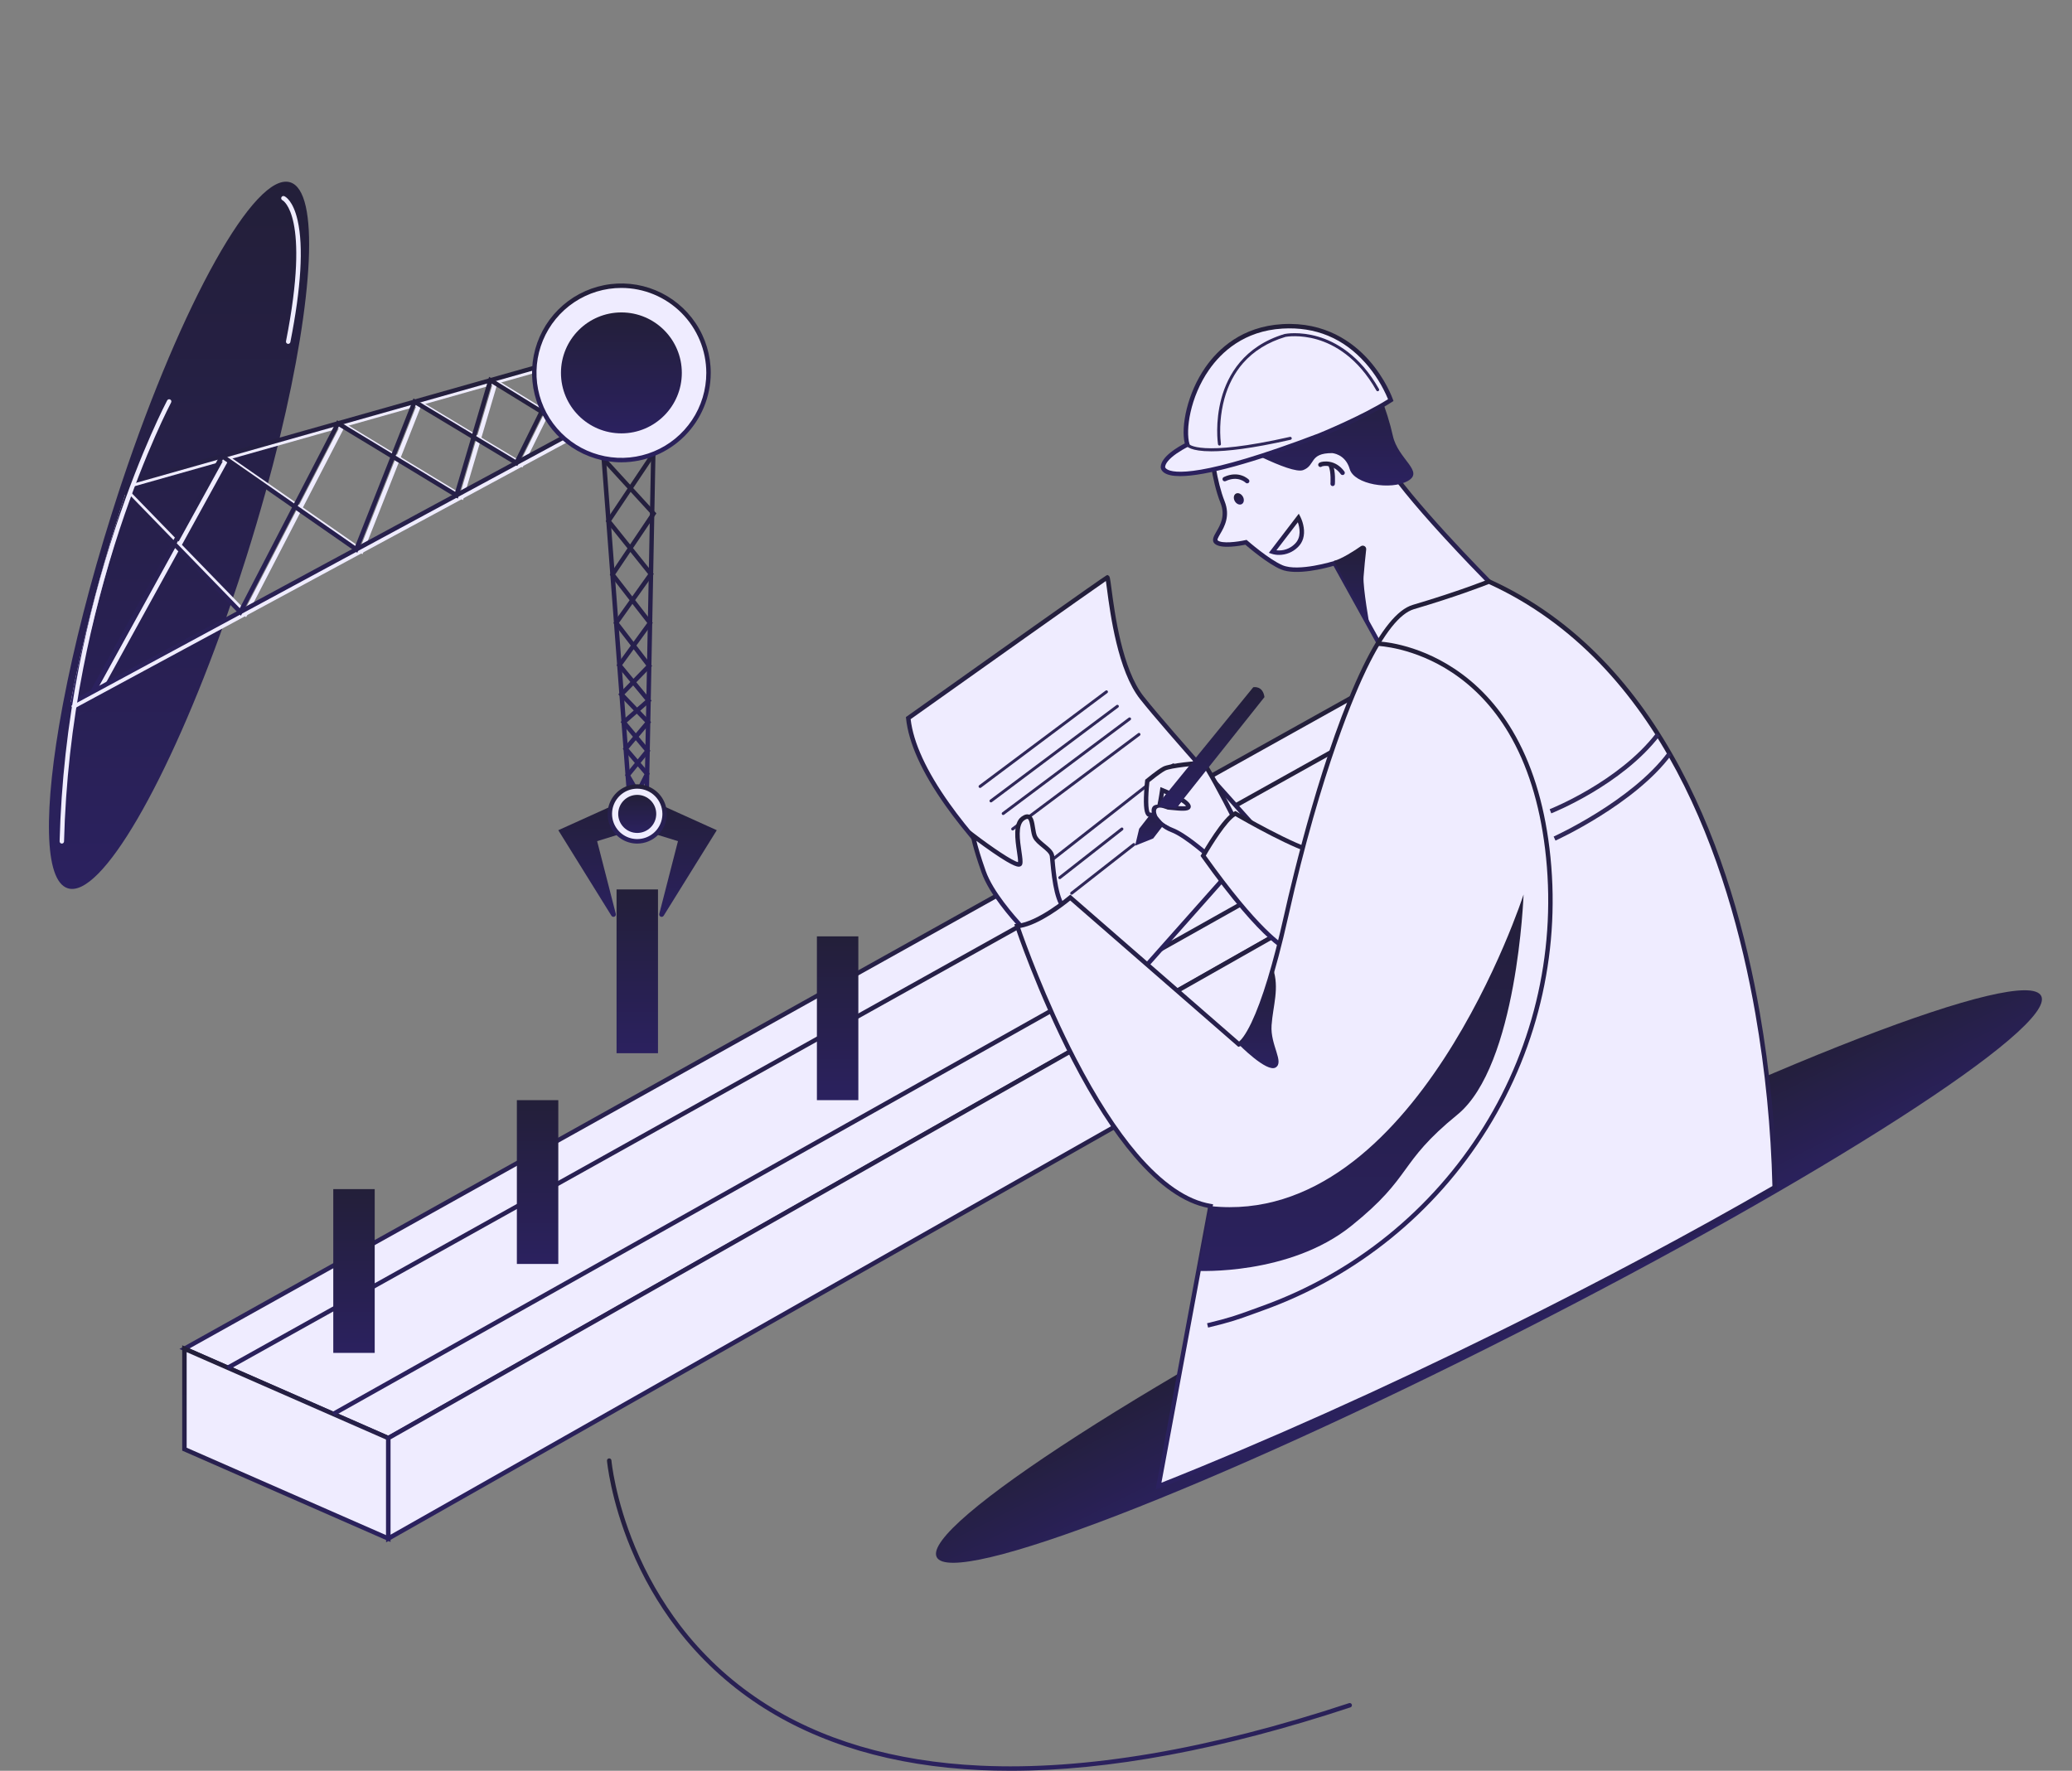 <?xml version="1.0" encoding="UTF-8"?> <svg xmlns="http://www.w3.org/2000/svg" width="351" height="300" viewBox="0 0 351 300" fill="none"><rect x="0" y="0" width="351" height="300" fill="#808080" stroke="none"/> <path d="M31.243 228.493L230.734 117.213L261.553 132.636L65.783 243.636L31.243 228.493Z" fill="#EFECFF"></path> <path d="M65.804 244.057L30.397 228.533L31.059 228.164L230.726 116.786L262.352 132.615L65.804 244.057ZM32.088 228.453L65.761 243.215L260.753 132.656L230.744 117.639L32.088 228.453Z" fill="url(#paint0_linear)"></path> <path d="M31.243 228.494V245.511L65.783 260.653V243.637L31.243 228.494Z" fill="#EFECFF"></path> <path d="M66.159 261.235L30.866 245.757V227.917L66.159 243.389V261.235ZM31.619 245.265L65.406 260.078V243.884L31.619 229.071V245.265Z" fill="url(#paint1_linear)"></path> <path d="M65.783 260.652V243.636L261.553 132.635V149.651L65.783 260.652Z" fill="#EFECFF"></path> <path d="M65.406 261.299V243.417L65.597 243.308L261.928 131.99V149.872L261.737 149.981L65.406 261.299ZM66.159 243.85V260.002L261.175 149.429V133.281L66.159 243.85Z" fill="url(#paint2_linear)"></path> <path d="M56.642 239.877L56.273 239.219L251.404 129.611L235.618 122.222L38.776 232.045L38.41 231.387L235.587 121.376L253.051 129.549L252.412 129.908L56.642 239.877Z" fill="url(#paint3_linear)"></path> <path d="M47.405 74.055C47.362 74.233 47.319 74.413 47.28 74.592C46.597 77.387 45.85 80.256 45.038 83.198C45.011 83.298 44.983 83.398 44.954 83.499C43.977 87.02 42.909 90.629 41.754 94.295C40.834 97.215 39.891 100.07 38.925 102.858C38.87 103.019 38.815 103.18 38.759 103.341L38.537 103.978C38.431 104.278 38.327 104.576 38.222 104.873C28.449 132.522 17.097 152.261 11.484 150.488C7.437 149.212 7.354 137.071 10.562 119.812C10.612 119.544 10.662 119.274 10.714 119.005C12.514 109.542 15.28 98.595 18.907 87.085C19.242 86.029 19.576 84.983 19.911 83.947C19.962 83.784 20.016 83.621 20.07 83.459C20.21 83.029 20.351 82.601 20.493 82.174L20.677 81.622C30.81 51.328 43.218 29.011 49.171 30.89C54.139 32.458 53.135 50.384 47.405 74.055Z" fill="url(#paint4_linear)"></path> <path d="M12.372 120.142L12.014 119.48L97.738 73.174L96.761 61.439L22.231 82.532L22.027 81.808L37.211 77.511L38.044 77.273L97.434 60.466L98.529 73.602L12.372 120.142Z" fill="#EFECFF"></path> <path d="M12.714 119.074L11.975 118.933C13.837 109.141 16.674 98.094 20.179 86.971C20.506 85.932 20.846 84.874 21.182 83.825L21.897 84.059C21.556 85.106 21.216 86.162 20.894 87.198C17.401 98.292 14.571 109.316 12.714 119.074Z" fill="#EFECFF"></path> <path d="M16.868 117.644L16.209 117.282L29.89 92.426L21.436 83.722L21.975 83.197L30.27 91.733L38.384 76.984L50.688 85.538L57.803 71.805L57.987 71.446L67.249 77.062L70.93 67.754L80.888 73.743L83.738 64.091L92.476 69.465L94.755 64.847L94.724 64.772L94.858 64.638L97.36 59.569L98.571 74.096L92.784 70.538L88.508 79.2L81.334 74.888L78.432 84.721L77.206 83.981L67.622 78.17L61.404 93.898L50.965 86.643L42.344 103.3L41.687 104.569L30.44 92.988L16.868 117.644ZM30.819 92.297L41.498 103.292L41.886 102.546L50.343 86.212L46.454 83.506L38.645 78.081L30.819 92.297ZM51.315 85.972L61.053 92.741L66.969 77.774L58.287 72.51L51.315 85.972ZM67.903 77.454L77.987 83.57L80.668 74.485L71.302 68.852L67.903 77.454ZM81.555 74.139L88.196 78.133L92.141 70.139L84.181 65.243L81.555 74.139ZM97.611 72.617L97.701 72.672L96.837 62.333L95.776 64.486L93.122 69.861L97.611 72.617Z" fill="#EFECFF"></path> <path d="M106.208 135.392L94.579 140.65L103.579 155.142C103.631 155.224 103.71 155.284 103.803 155.313C103.895 155.342 103.995 155.337 104.084 155.299C104.173 155.26 104.245 155.192 104.288 155.105C104.332 155.019 104.343 154.919 104.319 154.825L101.155 142.504L109.601 139.892L106.208 135.392Z" fill="url(#paint5_linear)"></path> <path d="M109.791 135.392L121.423 140.65L112.424 155.142C112.372 155.224 112.293 155.284 112.2 155.313C112.108 155.342 112.008 155.337 111.919 155.299C111.83 155.26 111.758 155.192 111.715 155.105C111.672 155.019 111.661 154.919 111.684 154.825L114.849 142.504L106.402 139.892L109.791 135.392Z" fill="url(#paint6_linear)"></path> <path d="M110.161 137.19H106.136L107.602 134.278L105.876 131.307L107.542 129.254L105.498 126.854L107.216 124.821L105.128 122.317L107.357 120.366L104.74 117.634L106.779 115.538L104.446 112.703L106.861 109.374L103.912 105.544L106.654 101.69L103.296 97.357L106.297 92.894L102.607 88.291L106.308 82.76L101.29 77.285L111.412 76.488L107.265 82.687L111.196 86.974L107.234 92.859L110.747 97.242L107.596 101.67L110.586 105.528L107.805 109.36L110.472 112.824L107.794 115.586L110.384 118.724L108.45 120.416L110.296 122.344L108.203 124.822L110.185 127.195L108.525 129.241L110.067 131.056L108.457 134.254L110.161 137.19ZM107.357 136.437H108.854L108.052 135.056L107.357 136.437ZM106.788 131.375L108.006 133.474L109.169 131.162L108.04 129.834L106.788 131.375ZM106.486 126.847L108.025 128.656L109.206 127.199L107.701 125.404L106.486 126.847ZM106.177 122.395L107.71 124.229L109.28 122.369L107.875 120.91L106.177 122.395ZM105.788 117.636L107.921 119.865L109.331 118.632L107.26 116.122L105.788 117.636ZM105.397 112.671L107.308 114.991L109.475 112.764L107.342 109.992L105.397 112.671ZM104.849 105.523L107.322 108.735L109.642 105.539L107.133 102.308L104.849 105.523ZM104.221 97.322L107.107 101.045L109.796 97.265L106.785 93.509L104.221 97.322ZM103.54 88.249L106.739 92.243L110.237 87.044L106.832 83.33L103.54 88.249ZM102.887 77.913L106.739 82.115L109.919 77.361L102.887 77.913Z" fill="url(#paint7_linear)"></path> <path d="M109.882 137.191H106.398L106.372 136.843L101.684 74.897L111.1 73.836L109.882 137.191ZM107.102 136.437H109.145L110.338 74.681L102.496 75.56L107.102 136.437Z" fill="url(#paint8_linear)"></path> <path d="M11.828 119.711L11.976 118.934C13.837 109.142 16.674 98.095 20.179 86.971C20.506 85.932 20.846 84.874 21.183 83.825C21.234 83.664 21.288 83.498 21.343 83.335C21.356 83.295 21.369 83.255 21.382 83.21C21.492 82.873 21.603 82.535 21.714 82.205C21.721 82.186 21.727 82.169 21.732 82.151L21.766 82.052L22.017 81.31L96.554 60.221L96.736 62.414L97.647 73.356L11.828 119.711ZM22.096 83.472C22.086 83.505 22.074 83.538 22.063 83.571C22.009 83.733 21.956 83.894 21.905 84.056C21.563 85.106 21.223 86.162 20.901 87.194C17.498 97.99 14.726 108.727 12.874 118.291L96.86 72.922L95.881 61.189L49.139 74.416L22.608 81.925L22.482 82.288C22.359 82.659 22.237 83.03 22.116 83.4L22.107 83.427L22.096 83.472Z" fill="url(#paint9_linear)"></path> <path d="M15.989 117.394L15.331 117.031L29.012 92.175L21.277 84.21L21.816 83.684L29.392 91.486L37.506 76.733L49.81 85.287L57.105 71.197L66.368 76.812L70.046 67.503L71.217 68.207L80.006 73.492L82.855 63.841L91.594 69.215L94.647 63.035V62.965L94.717 62.889L96.473 59.313L96.724 62.407L97.677 73.846L92.063 70.395H91.841L87.63 78.953L80.456 74.639L77.554 84.474L66.744 77.918L60.526 93.648L50.088 86.392L40.808 104.318L40.115 103.606L29.562 92.739L15.989 117.394ZM29.941 92.046L40.62 103.043L49.465 85.963L37.767 77.83L37.641 78.055L29.941 92.046ZM50.437 85.72L50.906 86.047L60.176 92.49L66.09 77.523L57.407 72.258L57.291 72.485L50.437 85.72ZM67.025 77.209L77.108 83.323L79.79 74.239L70.424 68.606L67.025 77.209ZM80.676 73.894L87.324 77.887L91.269 69.893L83.309 64.997L83.287 65.07L80.676 73.894ZM92.492 69.766L96.818 72.433L95.959 62.085L95.491 63.031L95.578 63.114L95.344 63.338L92.245 69.614L92.492 69.766Z" fill="url(#paint10_linear)"></path> <path d="M105.265 77.946C113.417 77.946 120.025 71.333 120.025 63.175C120.025 55.017 113.417 48.403 105.265 48.403C97.113 48.403 90.505 55.017 90.505 63.175C90.505 71.333 97.113 77.946 105.265 77.946Z" fill="#EFECFF"></path> <path d="M105.265 78.322C102.271 78.322 99.345 77.433 96.856 75.769C94.367 74.104 92.427 71.738 91.281 68.97C90.135 66.202 89.836 63.156 90.42 60.218C91.004 57.279 92.446 54.58 94.563 52.462C96.68 50.343 99.377 48.901 102.313 48.316C105.249 47.732 108.293 48.032 111.059 49.179C113.824 50.326 116.188 52.267 117.851 54.759C119.514 57.25 120.402 60.179 120.402 63.175C120.397 67.191 118.801 71.041 115.963 73.88C113.125 76.72 109.278 78.317 105.265 78.322ZM105.265 48.78C102.42 48.78 99.639 49.624 97.274 51.206C94.909 52.788 93.065 55.036 91.976 57.666C90.888 60.296 90.603 63.191 91.158 65.983C91.713 68.775 93.083 71.34 95.094 73.353C97.106 75.367 99.669 76.738 102.459 77.293C105.249 77.849 108.141 77.563 110.77 76.474C113.398 75.384 115.644 73.539 117.225 71.172C118.805 68.805 119.649 66.022 119.649 63.175C119.645 59.358 118.128 55.699 115.431 53.001C112.735 50.302 109.079 48.784 105.265 48.78Z" fill="url(#paint11_linear)"></path> <path d="M105.265 73.419C110.919 73.419 115.502 68.832 115.502 63.174C115.502 57.516 110.919 52.929 105.265 52.929C99.612 52.929 95.028 57.516 95.028 63.174C95.028 68.832 99.612 73.419 105.265 73.419Z" fill="url(#paint12_linear)"></path> <path d="M107.947 142.538C110.513 142.538 112.593 140.457 112.593 137.889C112.593 135.321 110.513 133.239 107.947 133.239C105.381 133.239 103.301 135.321 103.301 137.889C103.301 140.457 105.381 142.538 107.947 142.538Z" fill="#EFECFF"></path> <path d="M107.947 142.916C106.955 142.916 105.985 142.622 105.159 142.07C104.334 141.518 103.691 140.734 103.311 139.816C102.932 138.899 102.832 137.889 103.026 136.915C103.22 135.941 103.697 135.046 104.399 134.344C105.101 133.642 105.995 133.164 106.968 132.97C107.941 132.776 108.95 132.876 109.867 133.256C110.784 133.636 111.568 134.279 112.119 135.105C112.67 135.931 112.964 136.902 112.964 137.895C112.961 139.226 112.432 140.501 111.492 141.442C110.551 142.383 109.277 142.913 107.947 142.916ZM107.947 133.615C107.103 133.615 106.279 133.866 105.578 134.335C104.876 134.804 104.33 135.47 104.007 136.25C103.684 137.03 103.6 137.888 103.764 138.716C103.929 139.544 104.335 140.305 104.931 140.902C105.528 141.499 106.288 141.905 107.115 142.07C107.942 142.234 108.8 142.15 109.579 141.827C110.358 141.504 111.024 140.957 111.493 140.255C111.962 139.553 112.212 138.728 112.212 137.884C112.209 136.752 111.759 135.668 110.96 134.868C110.161 134.069 109.077 133.618 107.947 133.615Z" fill="url(#paint13_linear)"></path> <path d="M107.947 141.113C109.727 141.113 111.169 139.669 111.169 137.888C111.169 136.107 109.727 134.663 107.947 134.663C106.167 134.663 104.724 136.107 104.724 137.888C104.724 139.669 106.167 141.113 107.947 141.113Z" fill="url(#paint14_linear)"></path> <path d="M111.464 150.683H104.446V178.431H111.464V150.683Z" fill="url(#paint15_linear)"></path> <path d="M63.476 201.454H56.458V229.201H63.476V201.454Z" fill="url(#paint16_linear)"></path> <path d="M94.577 186.385H87.558V214.133H94.577V186.385Z" fill="url(#paint17_linear)"></path> <path d="M145.404 158.635H138.385V186.383H145.404V158.635Z" fill="url(#paint18_linear)"></path> <path d="M10.476 142.917H10.466C10.367 142.914 10.272 142.872 10.204 142.8C10.135 142.728 10.098 142.631 10.1 142.531C10.359 132.619 11.454 122.746 13.373 113.019C14.944 105 17.019 97.09 19.586 89.333C23.958 76.099 28.279 67.914 28.321 67.837C28.368 67.748 28.448 67.682 28.544 67.653C28.639 67.624 28.742 67.634 28.83 67.681C28.919 67.728 28.985 67.808 29.014 67.903C29.043 67.999 29.033 68.102 28.986 68.191C28.943 68.271 24.652 76.409 20.294 89.586C17.739 97.311 15.673 105.19 14.109 113.175C12.199 122.858 11.108 132.684 10.848 142.55C10.845 142.647 10.805 142.74 10.736 142.808C10.667 142.877 10.574 142.916 10.476 142.917Z" fill="#EFECFF"></path> <path d="M48.819 58.257C48.794 58.257 48.77 58.255 48.746 58.249C48.697 58.24 48.651 58.221 48.61 58.193C48.569 58.166 48.534 58.131 48.506 58.089C48.479 58.048 48.459 58.002 48.45 57.953C48.44 57.905 48.44 57.855 48.45 57.806C52.665 36.491 47.908 33.955 47.859 33.929C47.768 33.889 47.697 33.815 47.66 33.723C47.624 33.631 47.625 33.528 47.663 33.437C47.683 33.39 47.711 33.348 47.747 33.313C47.783 33.278 47.826 33.25 47.872 33.231C47.919 33.213 47.969 33.204 48.02 33.205C48.07 33.206 48.119 33.218 48.165 33.238C48.316 33.302 49.659 33.959 50.423 37.359C51.426 41.805 51.011 48.733 49.188 57.953C49.171 58.039 49.125 58.116 49.057 58.171C48.99 58.227 48.906 58.257 48.819 58.257Z" fill="#EFECFF"></path> <path d="M257.075 225.811C308.741 199.557 348.456 173.999 345.78 168.726C343.105 163.452 299.053 180.461 247.386 206.716C195.72 232.971 156.005 258.529 158.681 263.802C161.356 269.075 205.409 252.066 257.075 225.811Z" fill="url(#paint19_linear)"></path> <path d="M153.859 121.667C153.859 121.667 187.225 97.949 187.569 97.833C187.913 97.718 188.605 112.11 193.437 118.214C198.269 124.317 213.836 141.462 213.836 141.462L191.344 166.795C191.344 166.795 155.701 139.628 153.859 121.667Z" fill="#EFECFF"></path> <path d="M191.394 167.306L191.116 167.095C184.793 162.154 178.754 156.859 173.027 151.235C167.705 145.973 163.385 141.019 160.186 136.514C156.172 130.85 153.915 125.869 153.486 121.701L153.463 121.482L153.641 121.357C166.119 112.486 187.104 97.588 187.45 97.473L187.618 97.416L187.781 97.512C188.003 97.651 188.032 97.801 188.283 99.73C188.82 103.809 190.078 113.359 193.733 117.975C198.5 124.001 213.96 141.034 214.115 141.206L214.342 141.457L191.394 167.306ZM154.264 121.847C154.732 125.835 156.933 130.621 160.806 136.078C163.98 140.548 168.271 145.467 173.563 150.699C179.18 156.217 185.099 161.419 191.291 166.282L213.325 141.465C211.383 139.322 197.603 124.087 193.137 118.447C189.353 113.668 188.076 103.972 187.53 99.832C187.46 99.297 187.392 98.781 187.337 98.432C184.276 100.528 164.896 114.283 154.258 121.847H154.264Z" fill="url(#paint20_linear)"></path> <path d="M166.024 133.489C165.971 133.489 165.92 133.472 165.877 133.442C165.835 133.411 165.803 133.367 165.786 133.317C165.769 133.267 165.769 133.213 165.785 133.163C165.8 133.113 165.831 133.069 165.874 133.037L187.277 117.012C187.303 116.99 187.333 116.973 187.366 116.964C187.399 116.954 187.433 116.951 187.467 116.955C187.501 116.959 187.533 116.97 187.563 116.987C187.593 117.004 187.618 117.027 187.639 117.054C187.659 117.081 187.674 117.113 187.682 117.146C187.69 117.179 187.691 117.213 187.685 117.247C187.679 117.281 187.667 117.313 187.648 117.341C187.629 117.37 187.605 117.394 187.577 117.413L166.175 133.441C166.131 133.473 166.078 133.49 166.024 133.489Z" fill="#302859"></path> <path d="M167.874 135.939C167.822 135.939 167.77 135.922 167.728 135.891C167.685 135.861 167.653 135.817 167.636 135.767C167.62 135.717 167.619 135.663 167.635 135.613C167.65 135.563 167.682 135.518 167.724 135.487L189.123 119.461C189.149 119.439 189.18 119.423 189.212 119.413C189.245 119.404 189.279 119.401 189.313 119.405C189.347 119.409 189.38 119.419 189.409 119.436C189.439 119.453 189.465 119.476 189.485 119.504C189.505 119.531 189.52 119.562 189.528 119.595C189.536 119.629 189.537 119.663 189.531 119.697C189.525 119.73 189.513 119.762 189.494 119.791C189.476 119.82 189.451 119.844 189.423 119.863L168.023 135.89C167.98 135.922 167.928 135.939 167.874 135.939Z" fill="#302859"></path> <path d="M169.945 138.077C169.892 138.077 169.84 138.061 169.797 138.03C169.754 137.999 169.722 137.955 169.705 137.905C169.689 137.855 169.688 137.8 169.704 137.75C169.72 137.699 169.752 137.655 169.795 137.624L191.194 121.598C191.22 121.576 191.251 121.56 191.283 121.55C191.316 121.54 191.35 121.537 191.384 121.541C191.418 121.545 191.451 121.556 191.48 121.573C191.51 121.59 191.536 121.613 191.556 121.64C191.576 121.668 191.591 121.699 191.599 121.732C191.607 121.765 191.608 121.8 191.602 121.833C191.596 121.867 191.584 121.899 191.565 121.928C191.547 121.956 191.522 121.981 191.494 122L170.092 138.027C170.05 138.058 169.998 138.076 169.945 138.077Z" fill="#302859"></path> <path d="M171.548 140.695C171.509 140.695 171.47 140.686 171.435 140.669C171.4 140.651 171.37 140.625 171.346 140.594C171.307 140.54 171.29 140.474 171.3 140.408C171.31 140.342 171.345 140.283 171.398 140.243L192.796 124.217C192.849 124.177 192.916 124.16 192.982 124.169C193.015 124.174 193.047 124.185 193.075 124.202C193.103 124.219 193.128 124.241 193.148 124.267C193.168 124.294 193.182 124.324 193.19 124.356C193.198 124.388 193.2 124.421 193.195 124.454C193.191 124.487 193.18 124.518 193.163 124.547C193.146 124.575 193.124 124.6 193.097 124.62L171.698 140.645C171.655 140.677 171.602 140.695 171.548 140.695Z" fill="#302859"></path> <path d="M177.712 146.322C177.66 146.322 177.609 146.306 177.566 146.275C177.524 146.245 177.492 146.202 177.475 146.153C177.458 146.103 177.457 146.049 177.471 145.999C177.486 145.949 177.517 145.905 177.558 145.873L198.603 129.383C198.655 129.345 198.72 129.329 198.785 129.338C198.849 129.347 198.907 129.381 198.947 129.432C198.986 129.483 199.005 129.548 198.998 129.612C198.992 129.677 198.961 129.736 198.911 129.778L177.869 146.268C177.824 146.303 177.769 146.322 177.712 146.322Z" fill="#302859"></path> <path d="M179.531 148.94C179.493 148.94 179.455 148.932 179.421 148.915C179.386 148.898 179.356 148.874 179.333 148.844C179.313 148.818 179.298 148.788 179.289 148.756C179.28 148.724 179.278 148.691 179.282 148.658C179.286 148.625 179.296 148.594 179.313 148.565C179.329 148.536 179.351 148.511 179.377 148.491L189.898 140.246C189.951 140.205 190.017 140.186 190.083 140.194C190.15 140.202 190.21 140.236 190.251 140.289C190.292 140.341 190.311 140.408 190.303 140.474C190.295 140.54 190.261 140.6 190.208 140.641L179.685 148.883C179.642 148.919 179.588 148.939 179.531 148.94Z" fill="#302859"></path> <path d="M181.548 151.574C181.496 151.574 181.445 151.558 181.403 151.528C181.36 151.498 181.328 151.455 181.311 151.406C181.294 151.356 181.293 151.303 181.307 151.253C181.322 151.203 181.352 151.159 181.393 151.126L191.914 142.881C191.967 142.84 192.033 142.821 192.099 142.829C192.165 142.837 192.226 142.871 192.267 142.924C192.308 142.976 192.326 143.043 192.318 143.109C192.31 143.175 192.276 143.235 192.224 143.277L181.702 151.519C181.659 151.554 181.604 151.574 181.548 151.574Z" fill="#302859"></path> <path d="M197.563 134.519L192.977 140.397L192.287 143.275L195.354 142.047L200.576 135.242L197.563 134.519Z" fill="url(#paint21_linear)"></path> <path d="M209.159 138.823L205.396 145.578C205.396 145.578 201.062 141.586 198.532 140.627C197.007 140.049 196.01 138.94 195.628 138.05C195.865 137.981 195.987 137.799 196.154 137.441C196.252 137.197 196.327 136.945 196.38 136.688C198.01 136.688 201.588 137.429 201.331 136.562C201.025 135.527 196.883 133.876 196.883 133.876C196.883 133.876 196.632 135.595 196.381 136.688C196.064 136.688 195.82 136.718 195.695 136.792C195.39 136.975 195.376 137.468 195.63 138.048C195.431 138.107 195.153 138.085 194.698 138.015C193.694 137.862 194.353 132.296 194.353 132.296C194.353 132.296 196.194 130.76 197.191 130.223C198.188 129.686 203.212 129.187 203.816 129.344C204.419 129.501 209.159 138.823 209.159 138.823Z" fill="#EFECFF"></path> <path d="M205.498 146.178L205.147 145.854C205.104 145.815 200.837 141.901 198.404 140.978C196.866 140.395 195.878 139.339 195.414 138.459C195.156 138.458 194.899 138.435 194.645 138.389C193.978 138.286 193.719 137.299 193.779 135.09C193.817 133.677 193.976 132.31 193.983 132.254L194 132.105L194.116 132.008C194.192 131.944 195.997 130.442 197.017 129.893C198.056 129.333 203.171 128.789 203.916 128.977C204.157 129.039 204.455 129.114 207.052 133.962C208.299 136.29 209.487 138.628 209.499 138.652L209.589 138.831L205.498 146.178ZM196.124 138.188C196.528 138.901 197.378 139.783 198.671 140.274C200.842 141.098 204.206 144.001 205.303 144.98L208.733 138.814C206.643 134.707 204.217 130.223 203.678 129.699C202.956 129.609 198.265 130.076 197.374 130.557C196.562 130.994 195.129 132.151 194.714 132.491C194.432 135.002 194.463 137.32 194.787 137.648C194.903 137.667 195.018 137.682 195.124 137.693C195.006 137.136 195.138 136.689 195.5 136.464C195.679 136.372 195.876 136.322 196.076 136.317C196.302 135.259 196.509 133.833 196.51 133.818L196.579 133.345L197.022 133.522C198.034 133.925 201.36 135.327 201.692 136.45C201.723 136.546 201.73 136.648 201.712 136.746C201.693 136.845 201.65 136.938 201.587 137.015C201.203 137.477 200.124 137.392 198.249 137.2C197.672 137.141 197.12 137.084 196.673 137.067C196.629 137.249 196.569 137.428 196.495 137.6C196.408 137.817 196.282 138.016 196.124 138.188ZM195.873 137.121C195.845 137.157 195.83 137.201 195.83 137.246C195.848 137.207 195.862 137.172 195.879 137.121H195.873ZM196.843 136.32C197.283 136.345 197.793 136.397 198.324 136.445C199.148 136.531 200.475 136.666 200.916 136.556C200.614 136.119 199.215 135.247 197.183 134.395C197.114 134.883 196.988 135.647 196.849 136.32H196.843Z" fill="url(#paint22_linear)"></path> <path d="M203.819 144.982C203.819 144.982 207.358 138.705 209.276 137.827C209.276 137.827 219.629 143.852 223.005 144.354C226.38 144.857 218.576 161.05 218.576 161.05C218.576 161.05 214.663 160.238 203.819 144.982Z" fill="#EFECFF"></path> <path d="M218.787 161.473L218.499 161.414C218.334 161.38 214.318 160.41 203.513 145.201L203.374 145.007L203.492 144.798C203.861 144.145 207.147 138.396 209.118 137.483L209.296 137.402L209.464 137.5C209.567 137.56 219.795 143.495 223.06 143.977C223.255 144.004 223.44 144.078 223.599 144.193C223.758 144.308 223.887 144.46 223.975 144.636C225.464 147.447 219.584 159.808 218.914 161.207L218.787 161.473ZM204.266 144.96C213.159 157.438 217.336 160.062 218.386 160.567C218.822 159.644 220.127 156.823 221.3 153.809C223.763 147.483 223.617 145.568 223.307 144.989C223.275 144.917 223.225 144.855 223.162 144.809C223.099 144.762 223.025 144.733 222.947 144.723C219.747 144.25 210.708 139.089 209.265 138.257C207.808 139.14 205.288 143.178 204.266 144.96Z" fill="url(#paint23_linear)"></path> <path d="M196.583 135.721L212.305 116.428C212.305 116.428 213.916 116.083 214.203 118.098L199.242 136.919L196.385 136.684L196.583 135.721Z" fill="url(#paint24_linear)"></path> <path d="M197.866 137.208C197.796 137.513 199.312 140.484 197.564 139.679C197.257 139.535 196.981 139.331 196.751 139.081C196.481 138.792 196.11 138.375 196.007 138.171C195.756 137.584 195.768 137.092 196.072 136.915C196.198 136.831 196.619 136.644 197.866 137.208Z" fill="#EFECFF"></path> <path d="M205.056 75.381C205.056 75.381 205.545 81.167 207.098 85.047C208.651 88.927 204.966 91.006 206.077 91.87C207.189 92.733 211.068 91.87 211.068 91.87C211.068 91.87 214.724 95.077 217.108 96.1C219.972 97.331 226.082 95.41 226.082 95.41L234.452 110.522L252.228 98.518C252.228 98.518 238.306 84.483 234.624 78.144C230.942 71.805 228.066 62.6 221.279 65.479C214.491 68.357 205.056 75.381 205.056 75.381Z" fill="#EFECFF"></path> <path d="M234.322 111.069L225.9 95.863C224.617 96.24 219.583 97.578 216.96 96.452C214.789 95.521 211.674 92.894 210.963 92.282C210.095 92.461 206.949 93.035 205.846 92.171C205.152 91.629 205.596 90.87 206.061 90.066C206.719 88.936 207.623 87.377 206.75 85.193C205.193 81.302 204.702 75.653 204.681 75.413L204.664 75.204L204.832 75.079C204.927 75.008 214.381 67.995 221.138 65.133C223.78 64.012 226.099 64.529 228.229 66.713C230.056 68.587 231.545 71.484 232.985 74.275C233.623 75.516 234.283 76.797 234.956 77.955C238.572 84.174 252.362 98.119 252.501 98.258L252.821 98.581L234.322 111.069ZM226.262 94.965L234.581 109.985L251.641 98.466C250.691 97.498 247.752 94.479 244.529 90.964C239.282 85.233 235.84 80.984 234.299 78.334C233.617 77.16 232.952 75.868 232.309 74.621C229.395 68.96 226.643 63.613 221.426 65.826C215.252 68.444 206.75 74.602 205.451 75.558C205.557 76.624 206.099 81.536 207.448 84.913C208.452 87.439 207.407 89.248 206.711 90.444C206.277 91.191 206.158 91.46 206.309 91.574C207.013 92.122 209.552 91.825 210.987 91.504L211.172 91.462L211.317 91.588C211.352 91.619 214.954 94.769 217.256 95.757C219.959 96.917 225.911 95.071 225.969 95.052L226.262 94.965Z" fill="url(#paint25_linear)"></path> <path d="M230.52 92.546C229.322 93.377 227.361 94.64 225.956 95.039L232.007 105.96C232.007 105.96 230.863 99.512 230.99 97.74C231.097 96.254 231.296 94.341 231.435 93.086C231.447 92.974 231.426 92.862 231.376 92.762C231.325 92.662 231.247 92.579 231.151 92.522C231.054 92.465 230.944 92.437 230.832 92.441C230.72 92.446 230.612 92.482 230.52 92.546Z" fill="url(#paint26_linear)"></path> <path d="M208.681 74.863C208.681 74.863 218.632 80.447 220.761 79.641C222.89 78.835 221.739 76.763 225.653 76.763C225.653 76.763 227.897 76.878 228.645 79.469C229.392 82.06 235.605 83.096 238.481 81.484C241.358 79.872 236.813 77.8 235.95 73.826C235.087 69.853 232.613 62.888 231.058 63.061C229.503 63.234 208.681 74.863 208.681 74.863Z" fill="url(#paint27_linear)"></path> <path d="M197.003 79.124C197.003 79.124 196.601 84.02 223.522 73.77C223.522 73.77 231.058 70.718 235.603 67.782C235.603 67.782 231 54.484 217.252 55.29C203.505 56.096 199.821 70.949 201.145 75.32C201.145 75.32 197.061 77.281 197.003 79.124Z" fill="#EFECFF"></path> <path d="M199.922 80.663C198.634 80.663 197.704 80.458 197.154 80.044C196.643 79.659 196.623 79.218 196.627 79.111C196.685 77.329 199.695 75.639 200.699 75.124C200.017 72.231 201.123 66.632 204.211 62.207C206.377 59.101 210.394 55.314 217.23 54.914C224.483 54.489 229.191 57.98 231.865 60.983C234.75 64.226 235.91 67.521 235.959 67.659L236.055 67.939L235.805 68.098C231.283 71.021 223.736 74.088 223.661 74.124C212.355 78.424 204.181 80.662 199.922 80.663ZM197.38 79.135C197.38 79.158 197.407 79.315 197.669 79.486C198.753 80.192 203.427 81.016 223.384 73.417C223.45 73.391 230.65 70.463 235.137 67.63C234.202 65.375 232.898 63.291 231.279 61.464C227.555 57.29 222.838 55.338 217.269 55.666C210.734 56.048 206.894 59.669 204.823 62.638C201.58 67.29 200.809 72.931 201.5 75.215L201.594 75.524L201.303 75.663C200.607 76.009 199.936 76.405 199.296 76.847C198.074 77.703 197.391 78.516 197.372 79.135H197.38Z" fill="url(#paint28_linear)"></path> <path d="M205.214 76.459C201.639 76.459 201.008 75.606 200.922 75.444L201.363 75.205C201.361 75.201 201.359 75.197 201.356 75.194C201.372 75.217 203.142 77.49 218.518 74.014C218.55 74.007 218.584 74.006 218.616 74.011C218.649 74.017 218.68 74.029 218.708 74.047C218.736 74.064 218.76 74.087 218.779 74.114C218.798 74.141 218.811 74.172 218.818 74.204C218.826 74.236 218.827 74.27 218.821 74.302C218.815 74.335 218.803 74.366 218.786 74.394C218.768 74.422 218.745 74.446 218.718 74.465C218.691 74.484 218.661 74.498 218.628 74.505C211.988 76.006 207.82 76.459 205.214 76.459Z" fill="#302859"></path> <path d="M173.533 157.591C173.533 157.437 168.203 152.141 166.634 147.689C165.065 143.238 164.831 141.548 164.831 141.548C164.831 141.548 172.502 147.421 172.808 146.307C173.114 145.194 171.351 140.052 173.268 138.67C175.185 137.288 174.726 140.703 175.378 141.856C176.03 143.008 178.062 143.889 178.215 145.003C178.368 146.116 178.637 152.87 180.67 154.176C182.703 155.481 173.533 157.591 173.533 157.591Z" fill="#EFECFF"></path> <path d="M173.156 158.064V157.711C173.071 157.61 172.906 157.421 172.725 157.224C171.315 155.653 167.569 151.48 166.275 147.809C164.708 143.372 164.465 141.658 164.455 141.594L164.329 140.689L165.053 141.244C168.016 143.511 171.563 145.904 172.46 146.059C172.483 145.699 172.377 144.99 172.276 144.302C171.971 142.247 171.553 139.431 173.042 138.359C173.565 137.983 174.003 137.876 174.383 138.034C175.042 138.308 175.189 139.239 175.345 140.226C175.433 140.782 175.525 141.356 175.699 141.665C175.95 142.111 176.486 142.543 177 142.97C177.759 143.598 178.476 144.178 178.582 144.946C178.605 145.117 178.629 145.392 178.663 145.773C178.834 147.705 179.29 152.837 180.867 153.853C181.34 154.156 181.356 154.518 181.324 154.706C181.24 155.186 180.704 155.875 177.271 156.956C175.451 157.528 173.633 157.949 173.616 157.952L173.156 158.064ZM165.403 142.452C165.628 143.376 166.086 145.016 166.985 147.563C168.229 151.087 171.902 155.181 173.286 156.727C173.464 156.927 173.592 157.069 173.682 157.174C174.226 157.049 175.636 156.692 177.049 156.248C180.244 155.243 180.553 154.68 180.581 154.598C180.549 154.557 180.508 154.523 180.463 154.498C178.795 153.427 178.24 149.525 177.915 145.851C177.884 145.495 177.86 145.212 177.839 145.06C177.774 144.584 177.139 144.066 176.527 143.564C175.957 143.098 175.369 142.616 175.047 142.047C174.805 141.621 174.707 141.005 174.604 140.355C174.51 139.758 174.367 138.849 174.102 138.74C173.993 138.694 173.764 138.785 173.49 138.982C172.374 139.787 172.768 142.444 173.03 144.203C173.183 145.235 173.293 145.98 173.173 146.413C173.148 146.501 173.103 146.582 173.04 146.647C172.977 146.713 172.898 146.762 172.811 146.79C172.546 146.88 171.991 147.066 168.164 144.431C167.1 143.702 166.078 142.954 165.403 142.452Z" fill="url(#paint29_linear)"></path> <path d="M206.58 75.483C206.52 75.483 206.461 75.462 206.415 75.422C206.368 75.383 206.338 75.328 206.329 75.268C206.307 75.119 205.795 71.558 206.918 67.447C207.958 63.639 210.662 58.66 217.636 56.575H217.66C217.758 56.555 220.112 56.104 223.273 57.027C226.18 57.875 230.332 60.105 233.599 65.906C233.633 65.964 233.641 66.033 233.624 66.097C233.606 66.162 233.564 66.217 233.506 66.25C233.448 66.284 233.379 66.293 233.314 66.275C233.25 66.257 233.195 66.215 233.162 66.157C229.978 60.508 225.95 58.336 223.133 57.514C220.194 56.655 217.94 57.039 217.768 57.071C214.793 57.962 212.367 59.465 210.559 61.536C209.11 63.198 208.05 65.228 207.407 67.573C206.741 70.058 206.544 72.646 206.826 75.204C206.831 75.237 206.829 75.27 206.821 75.302C206.813 75.334 206.799 75.364 206.779 75.39C206.759 75.417 206.735 75.439 206.706 75.456C206.678 75.473 206.647 75.484 206.614 75.489L206.58 75.483Z" fill="#302859"></path> <path d="M300.63 201.15C287.241 208.866 272.008 217.022 255.659 225.127L254.325 225.787C233.391 236.128 213.464 244.994 196.263 251.794H196.251L202.675 217.173L203.022 215.306L205.056 204.342C187.109 201.349 172.325 156.906 172.325 156.906C176.035 156.56 181.298 152.07 181.298 152.07L209.855 176.934C209.855 176.934 213.221 175.899 217.883 155.112C220.962 141.378 225.911 123.997 231.202 113.108C233.919 107.517 236.721 103.637 239.418 102.843C247.35 100.506 252.224 98.526 252.224 98.526C281.55 111.844 293.162 145.462 297.732 171.682C299.42 181.42 300.388 191.269 300.63 201.15Z" fill="#EFECFF"></path> <path d="M195.786 252.322L195.88 251.729L202.654 215.226L204.62 204.634C200.553 203.826 196.341 200.889 192.087 195.901C188.609 191.821 185.09 186.36 181.628 179.663C175.744 168.283 172.007 157.125 171.97 157.013L171.819 156.563L172.292 156.52C175.842 156.189 181.005 151.816 181.056 151.772L181.307 151.562L209.907 176.459C210.217 176.208 210.949 175.432 211.984 173.266C213.804 169.453 215.671 163.316 217.53 155.023C218.956 148.657 224.136 126.807 230.877 112.937L230.906 112.879C233.895 106.741 236.728 103.241 239.327 102.475C247.145 100.17 252.048 98.189 252.097 98.17L252.247 98.109L252.393 98.175C281.944 111.595 293.569 145.517 298.117 171.612C299.812 181.369 300.781 191.238 301.018 201.138V201.361L300.824 201.473C286.976 209.454 271.839 217.526 255.833 225.465L255.822 225.471L254.498 226.127C234.246 236.13 214.159 245.127 196.409 252.146L196.376 252.157L195.786 252.322ZM172.831 157.206C173.577 159.363 177.096 169.257 182.302 179.325C185.736 185.966 189.222 191.376 192.662 195.415C196.927 200.417 201.117 203.292 205.121 203.96L205.498 204.023L203.047 217.23L196.746 251.197C214.333 244.22 234.166 235.324 254.161 225.449L255.482 224.793H255.493C271.411 216.897 286.467 208.871 300.25 200.933C300.004 191.146 299.04 181.39 297.365 171.744C292.849 145.873 281.36 112.262 252.218 98.935C251.331 99.285 246.621 101.113 239.527 103.203C237.133 103.91 234.447 107.297 231.543 113.272L231.514 113.33C229.783 116.905 223.848 130.228 218.252 155.194C213.676 175.606 210.336 177.182 209.973 177.288L209.774 177.349L209.616 177.212L181.293 152.558C180.237 153.424 176.125 156.646 172.829 157.211L172.831 157.206Z" fill="url(#paint30_linear)"></path> <path d="M258.094 151.545C258.094 151.545 239.86 208.079 205.056 204.337L202.846 215.305C202.846 215.305 218.4 216.139 228.929 207.676C239.458 199.214 236.695 197.14 246.878 188.846C257.061 180.552 258.094 151.545 258.094 151.545Z" fill="url(#paint31_linear)"></path> <path d="M209.855 176.934C209.855 176.934 214.601 181.769 216.097 180.848C217.594 179.927 215.176 177.048 215.406 173.709C215.635 170.37 216.786 167.41 215.637 164.054C215.642 164.054 213.168 174.17 209.855 176.934Z" fill="url(#paint32_linear)"></path> <path d="M204.654 224.913L204.478 224.181C208.314 223.257 209.495 222.824 212.096 221.877C212.587 221.697 213.128 221.5 213.746 221.277C229.333 215.678 242.572 204.973 251.315 190.897C260.067 176.849 263.745 160.223 261.736 143.79C260.794 136.08 258.715 129.479 255.557 124.161C253.036 119.921 249.824 116.485 246.012 113.952C239.516 109.633 233.435 109.426 233.375 109.425L233.394 108.672C233.644 108.672 239.719 108.878 246.394 113.3C250.309 115.894 253.604 119.41 256.188 123.751C259.409 129.16 261.526 135.871 262.482 143.698C264.512 160.302 260.797 177.1 251.954 191.295C243.123 205.516 229.749 216.333 214.002 221.991C213.384 222.213 212.845 222.411 212.354 222.59C209.73 223.542 208.532 223.981 204.654 224.913Z" fill="url(#paint33_linear)"></path> <path d="M262.789 137.797L262.516 137.095C262.633 137.05 274.237 132.435 280.568 124.189L281.165 124.647C274.706 133.065 262.905 137.75 262.789 137.797Z" fill="#302859"></path> <path d="M263.501 142.411L263.191 141.724C263.323 141.665 276.426 135.681 282.526 127.452L283.13 127.9C276.912 136.287 263.634 142.355 263.501 142.411Z" fill="#302859"></path> <path d="M210.368 85.398C210.743 85.181 210.819 84.611 210.539 84.125C210.258 83.638 209.727 83.42 209.352 83.636C208.977 83.853 208.9 84.423 209.181 84.909C209.461 85.396 209.993 85.614 210.368 85.398Z" fill="url(#paint34_linear)"></path> <path d="M211.272 81.886C211.172 81.887 211.076 81.847 211.006 81.777C210.95 81.723 209.705 80.537 207.643 81.501C207.598 81.524 207.548 81.538 207.498 81.542C207.447 81.546 207.396 81.54 207.348 81.523C207.3 81.507 207.256 81.481 207.218 81.448C207.18 81.414 207.15 81.372 207.128 81.326C207.107 81.28 207.095 81.231 207.093 81.18C207.091 81.129 207.1 81.078 207.118 81.031C207.136 80.984 207.164 80.941 207.199 80.904C207.235 80.868 207.277 80.839 207.324 80.819C209.88 79.622 211.471 81.177 211.538 81.244C211.59 81.296 211.626 81.363 211.64 81.436C211.655 81.509 211.647 81.585 211.619 81.654C211.59 81.723 211.542 81.781 211.48 81.823C211.419 81.864 211.346 81.886 211.272 81.886Z" fill="url(#paint35_linear)"></path> <path d="M215.564 93.472L219.954 87.732C219.954 87.732 221.473 90.644 219.589 92.432C217.705 94.221 215.564 93.472 215.564 93.472Z" fill="#EFECFF"></path> <path d="M216.68 94.008C216.26 94.014 215.841 93.953 215.44 93.828L214.949 93.657L220.016 87.034L220.289 87.558C220.565 88.126 220.755 88.731 220.851 89.355C221.059 90.727 220.713 91.886 219.848 92.707C219.004 93.54 217.866 94.007 216.68 94.008ZM216.224 93.229C216.789 93.297 217.362 93.236 217.9 93.05C218.438 92.865 218.927 92.561 219.331 92.159C220.52 91.029 220.161 89.351 219.858 88.479L216.224 93.229Z" fill="url(#paint36_linear)"></path> <path d="M225.757 82.35H225.729C225.68 82.346 225.632 82.333 225.588 82.311C225.543 82.289 225.504 82.258 225.472 82.221C225.439 82.183 225.414 82.14 225.399 82.093C225.383 82.046 225.377 81.996 225.381 81.947C225.381 81.927 225.519 79.972 225.077 78.98C225.056 78.935 225.044 78.886 225.042 78.836C225.039 78.786 225.047 78.736 225.065 78.689C225.082 78.642 225.109 78.599 225.143 78.562C225.178 78.526 225.219 78.496 225.265 78.476C225.31 78.456 225.36 78.445 225.41 78.443C225.46 78.442 225.51 78.451 225.556 78.47C225.603 78.488 225.645 78.516 225.681 78.551C225.717 78.586 225.745 78.628 225.764 78.674C226.283 79.839 226.141 81.914 226.132 82.002C226.125 82.097 226.082 82.185 226.013 82.249C225.943 82.314 225.852 82.35 225.757 82.35Z" fill="url(#paint37_linear)"></path> <path d="M227.434 80.48C227.375 80.48 227.316 80.466 227.263 80.44C227.21 80.413 227.164 80.374 227.129 80.326C225.908 78.646 224.263 78.896 223.938 79.019C223.884 79.068 223.818 79.101 223.746 79.114C223.697 79.123 223.648 79.122 223.599 79.111C223.551 79.1 223.505 79.08 223.465 79.051C223.424 79.022 223.39 78.986 223.364 78.944C223.337 78.902 223.319 78.856 223.311 78.807C223.295 78.711 223.292 78.474 223.621 78.335C224.104 78.13 226.22 77.795 227.738 79.881C227.779 79.938 227.803 80.004 227.809 80.073C227.814 80.142 227.801 80.212 227.769 80.274C227.738 80.336 227.69 80.388 227.631 80.424C227.572 80.461 227.504 80.48 227.434 80.48ZM224.047 78.68C224.05 78.706 224.05 78.731 224.047 78.757C224.051 78.731 224.053 78.706 224.052 78.68H224.047Z" fill="url(#paint38_linear)"></path> <path d="M171.166 300C169.43 300 167.724 299.961 166.048 299.883C151.263 299.193 138.629 295.457 128.496 288.78C123.169 285.273 118.473 280.891 114.606 275.818C111.464 271.681 108.867 267.155 106.881 262.354C103.43 254.057 102.83 247.541 102.824 247.48C102.816 247.381 102.847 247.281 102.911 247.205C102.976 247.128 103.068 247.08 103.168 247.071C103.268 247.063 103.367 247.094 103.444 247.158C103.52 247.223 103.568 247.315 103.577 247.415C103.577 247.479 104.176 253.898 107.591 262.094C109.554 266.833 112.119 271.299 115.222 275.382C119.037 280.382 123.669 284.702 128.923 288.157C138.941 294.756 151.448 298.451 166.096 299.131C183.775 299.955 204.779 296.392 228.527 288.54C228.621 288.509 228.725 288.516 228.814 288.561C228.903 288.606 228.971 288.685 229.002 288.78C229.033 288.875 229.026 288.978 228.981 289.067C228.936 289.156 228.857 289.224 228.762 289.255C207.17 296.393 187.825 300 171.166 300Z" fill="url(#paint39_linear)"></path> <defs> <linearGradient id="paint0_linear" x1="146.375" y1="116.786" x2="146.375" y2="244.057" gradientUnits="userSpaceOnUse"> <stop stop-color="#231F39"></stop> <stop offset="1" stop-color="#2B215F"></stop> </linearGradient> <linearGradient id="paint1_linear" x1="48.513" y1="227.917" x2="48.513" y2="261.235" gradientUnits="userSpaceOnUse"> <stop stop-color="#231F39"></stop> <stop offset="1" stop-color="#2B215F"></stop> </linearGradient> <linearGradient id="paint2_linear" x1="163.667" y1="131.99" x2="163.667" y2="261.299" gradientUnits="userSpaceOnUse"> <stop stop-color="#231F39"></stop> <stop offset="1" stop-color="#2B215F"></stop> </linearGradient> <linearGradient id="paint3_linear" x1="145.73" y1="121.376" x2="145.73" y2="239.877" gradientUnits="userSpaceOnUse"> <stop stop-color="#231F39"></stop> <stop offset="1" stop-color="#2B215F"></stop> </linearGradient> <linearGradient id="paint4_linear" x1="30.328" y1="30.78" x2="30.328" y2="150.599" gradientUnits="userSpaceOnUse"> <stop stop-color="#231F39"></stop> <stop offset="1" stop-color="#2B215F"></stop> </linearGradient> <linearGradient id="paint5_linear" x1="102.09" y1="135.392" x2="102.09" y2="155.331" gradientUnits="userSpaceOnUse"> <stop stop-color="#231F39"></stop> <stop offset="1" stop-color="#2B215F"></stop> </linearGradient> <linearGradient id="paint6_linear" x1="113.912" y1="135.392" x2="113.912" y2="155.331" gradientUnits="userSpaceOnUse"> <stop stop-color="#231F39"></stop> <stop offset="1" stop-color="#2B215F"></stop> </linearGradient> <linearGradient id="paint7_linear" x1="106.351" y1="76.488" x2="106.351" y2="137.19" gradientUnits="userSpaceOnUse"> <stop stop-color="#231F39"></stop> <stop offset="1" stop-color="#2B215F"></stop> </linearGradient> <linearGradient id="paint8_linear" x1="106.392" y1="73.836" x2="106.392" y2="137.191" gradientUnits="userSpaceOnUse"> <stop stop-color="#231F39"></stop> <stop offset="1" stop-color="#2B215F"></stop> </linearGradient> <linearGradient id="paint9_linear" x1="54.737" y1="60.221" x2="54.737" y2="119.711" gradientUnits="userSpaceOnUse"> <stop stop-color="#231F39"></stop> <stop offset="1" stop-color="#2B215F"></stop> </linearGradient> <linearGradient id="paint10_linear" x1="56.504" y1="59.313" x2="56.504" y2="117.394" gradientUnits="userSpaceOnUse"> <stop stop-color="#231F39"></stop> <stop offset="1" stop-color="#2B215F"></stop> </linearGradient> <linearGradient id="paint11_linear" x1="105.265" y1="48.025" x2="105.265" y2="78.322" gradientUnits="userSpaceOnUse"> <stop stop-color="#231F39"></stop> <stop offset="1" stop-color="#2B215F"></stop> </linearGradient> <linearGradient id="paint12_linear" x1="105.265" y1="52.929" x2="105.265" y2="73.419" gradientUnits="userSpaceOnUse"> <stop stop-color="#231F39"></stop> <stop offset="1" stop-color="#2B215F"></stop> </linearGradient> <linearGradient id="paint13_linear" x1="107.947" y1="132.874" x2="107.947" y2="142.916" gradientUnits="userSpaceOnUse"> <stop stop-color="#231F39"></stop> <stop offset="1" stop-color="#2B215F"></stop> </linearGradient> <linearGradient id="paint14_linear" x1="107.947" y1="134.663" x2="107.947" y2="141.113" gradientUnits="userSpaceOnUse"> <stop stop-color="#231F39"></stop> <stop offset="1" stop-color="#2B215F"></stop> </linearGradient> <linearGradient id="paint15_linear" x1="107.955" y1="150.683" x2="107.955" y2="178.431" gradientUnits="userSpaceOnUse"> <stop stop-color="#231F39"></stop> <stop offset="1" stop-color="#2B215F"></stop> </linearGradient> <linearGradient id="paint16_linear" x1="59.967" y1="201.454" x2="59.967" y2="229.201" gradientUnits="userSpaceOnUse"> <stop stop-color="#231F39"></stop> <stop offset="1" stop-color="#2B215F"></stop> </linearGradient> <linearGradient id="paint17_linear" x1="91.068" y1="186.385" x2="91.068" y2="214.133" gradientUnits="userSpaceOnUse"> <stop stop-color="#231F39"></stop> <stop offset="1" stop-color="#2B215F"></stop> </linearGradient> <linearGradient id="paint18_linear" x1="141.894" y1="158.635" x2="141.894" y2="186.383" gradientUnits="userSpaceOnUse"> <stop stop-color="#231F39"></stop> <stop offset="1" stop-color="#2B215F"></stop> </linearGradient> <linearGradient id="paint19_linear" x1="247.386" y1="206.716" x2="257.087" y2="225.805" gradientUnits="userSpaceOnUse"> <stop stop-color="#231F39"></stop> <stop offset="1" stop-color="#2B215F"></stop> </linearGradient> <linearGradient id="paint20_linear" x1="183.903" y1="97.416" x2="183.903" y2="167.306" gradientUnits="userSpaceOnUse"> <stop stop-color="#231F39"></stop> <stop offset="1" stop-color="#2B215F"></stop> </linearGradient> <linearGradient id="paint21_linear" x1="196.431" y1="134.519" x2="196.431" y2="143.275" gradientUnits="userSpaceOnUse"> <stop stop-color="#231F39"></stop> <stop offset="1" stop-color="#2B215F"></stop> </linearGradient> <linearGradient id="paint22_linear" x1="201.68" y1="128.939" x2="201.68" y2="146.178" gradientUnits="userSpaceOnUse"> <stop stop-color="#231F39"></stop> <stop offset="1" stop-color="#2B215F"></stop> </linearGradient> <linearGradient id="paint23_linear" x1="213.795" y1="137.402" x2="213.795" y2="161.473" gradientUnits="userSpaceOnUse"> <stop stop-color="#231F39"></stop> <stop offset="1" stop-color="#2B215F"></stop> </linearGradient> <linearGradient id="paint24_linear" x1="205.294" y1="116.406" x2="205.294" y2="136.919" gradientUnits="userSpaceOnUse"> <stop stop-color="#231F39"></stop> <stop offset="1" stop-color="#2B215F"></stop> </linearGradient> <linearGradient id="paint25_linear" x1="228.742" y1="64.559" x2="228.742" y2="111.069" gradientUnits="userSpaceOnUse"> <stop stop-color="#231F39"></stop> <stop offset="1" stop-color="#2B215F"></stop> </linearGradient> <linearGradient id="paint26_linear" x1="228.982" y1="92.441" x2="228.982" y2="105.96" gradientUnits="userSpaceOnUse"> <stop stop-color="#231F39"></stop> <stop offset="1" stop-color="#2B215F"></stop> </linearGradient> <linearGradient id="paint27_linear" x1="224.053" y1="63.058" x2="224.053" y2="82.254" gradientUnits="userSpaceOnUse"> <stop stop-color="#231F39"></stop> <stop offset="1" stop-color="#2B215F"></stop> </linearGradient> <linearGradient id="paint28_linear" x1="216.341" y1="54.878" x2="216.341" y2="80.663" gradientUnits="userSpaceOnUse"> <stop stop-color="#231F39"></stop> <stop offset="1" stop-color="#2B215F"></stop> </linearGradient> <linearGradient id="paint29_linear" x1="172.832" y1="137.963" x2="172.832" y2="158.064" gradientUnits="userSpaceOnUse"> <stop stop-color="#231F39"></stop> <stop offset="1" stop-color="#2B215F"></stop> </linearGradient> <linearGradient id="paint30_linear" x1="236.418" y1="98.109" x2="236.418" y2="252.322" gradientUnits="userSpaceOnUse"> <stop stop-color="#231F39"></stop> <stop offset="1" stop-color="#2B215F"></stop> </linearGradient> <linearGradient id="paint31_linear" x1="230.47" y1="151.545" x2="230.47" y2="215.328" gradientUnits="userSpaceOnUse"> <stop stop-color="#231F39"></stop> <stop offset="1" stop-color="#2B215F"></stop> </linearGradient> <linearGradient id="paint32_linear" x1="213.222" y1="164.054" x2="213.222" y2="180.965" gradientUnits="userSpaceOnUse"> <stop stop-color="#231F39"></stop> <stop offset="1" stop-color="#2B215F"></stop> </linearGradient> <linearGradient id="paint33_linear" x1="233.751" y1="108.672" x2="233.751" y2="224.913" gradientUnits="userSpaceOnUse"> <stop stop-color="#231F39"></stop> <stop offset="1" stop-color="#2B215F"></stop> </linearGradient> <linearGradient id="paint34_linear" x1="209.352" y1="83.636" x2="210.369" y2="85.397" gradientUnits="userSpaceOnUse"> <stop stop-color="#231F39"></stop> <stop offset="1" stop-color="#2B215F"></stop> </linearGradient> <linearGradient id="paint35_linear" x1="209.37" y1="80.368" x2="209.37" y2="81.886" gradientUnits="userSpaceOnUse"> <stop stop-color="#231F39"></stop> <stop offset="1" stop-color="#2B215F"></stop> </linearGradient> <linearGradient id="paint36_linear" x1="217.93" y1="87.034" x2="217.93" y2="94.009" gradientUnits="userSpaceOnUse"> <stop stop-color="#231F39"></stop> <stop offset="1" stop-color="#2B215F"></stop> </linearGradient> <linearGradient id="paint37_linear" x1="225.599" y1="78.443" x2="225.599" y2="82.35" gradientUnits="userSpaceOnUse"> <stop stop-color="#231F39"></stop> <stop offset="1" stop-color="#2B215F"></stop> </linearGradient> <linearGradient id="paint38_linear" x1="225.558" y1="78.181" x2="225.558" y2="80.48" gradientUnits="userSpaceOnUse"> <stop stop-color="#231F39"></stop> <stop offset="1" stop-color="#2B215F"></stop> </linearGradient> <linearGradient id="paint39_linear" x1="165.922" y1="247.07" x2="165.922" y2="300" gradientUnits="userSpaceOnUse"> <stop stop-color="#231F39"></stop> <stop offset="1" stop-color="#2B215F"></stop> </linearGradient> </defs> </svg> 
